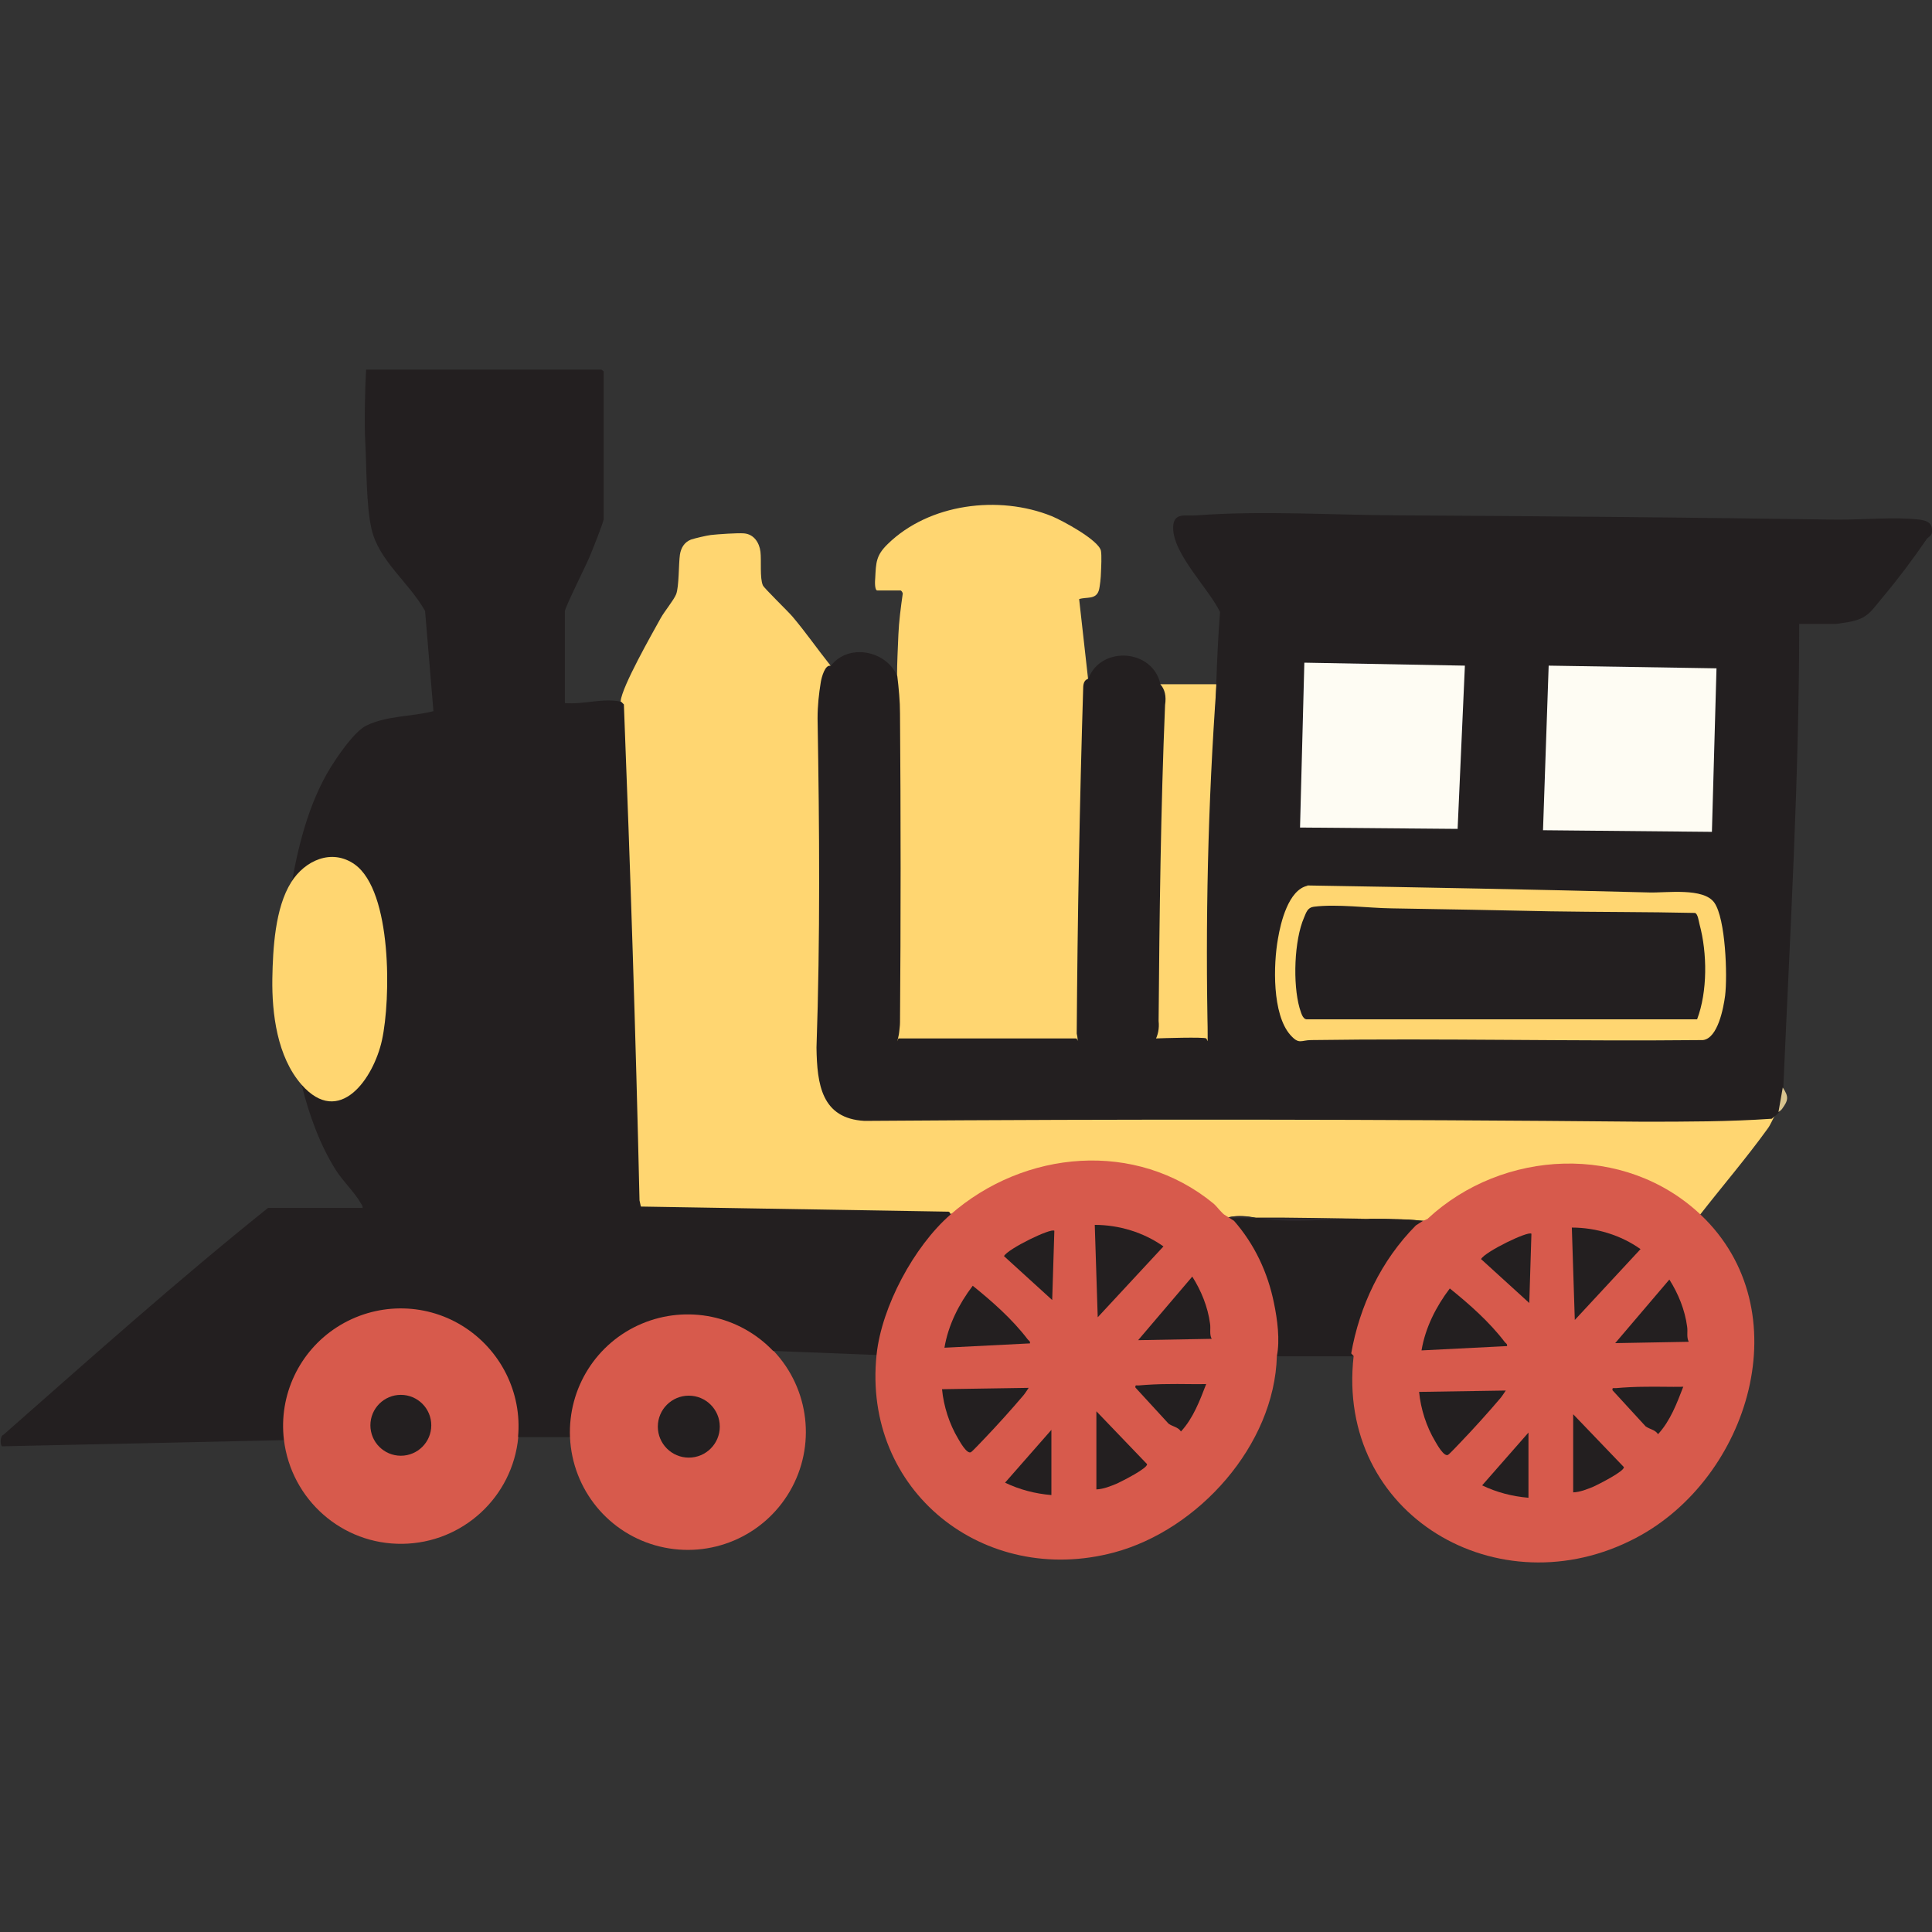 <svg viewBox="0 0 71.72 71.72" version="1.1" xmlns="http://www.w3.org/2000/svg" data-name="Layer 1" id="Layer_1">
  <rect x="0" y="0" width="71.72" height="71.72" fill="#333333" stroke="none"/>
  <defs>
    <style>
      .cls-1 {
        fill: #ffd671;
      }

      .cls-1, .cls-2, .cls-3, .cls-4, .cls-5, .cls-6, .cls-7 {
        stroke-width: 0px;
      }

      .cls-2 {
        fill: #fefcf3;
      }

      .cls-3 {
        fill: #d75a4c;
      }

      .cls-4 {
        fill: #2e292e;
      }

      .cls-5 {
        fill: #dac58e;
      }

      .cls-6 {
        fill: #b0583c;
      }

      .cls-7 {
        fill: #231f20;
      }
    </style>
  </defs>
  <g id="N3fX85.tif">
    <g>
      <g>
        <path d="M30.83,24.71c-.17.23-.3.7-.33.99-.22,2.81.17,5.91,0,8.74,0,1.67-.19,3.55-.06,5.2.09,1.09.47,1.77,1.63,1.85,6.29.04,12.6-.04,18.89-.06,4.78-.01,9.8.21,14.55,0,.14,0,.27-.03.4-.05-.11.16-.17.36-.3.53-.78,1.08-1.67,2.12-2.49,3.17l-.25-.08c-2.84-2.48-7.14-2.15-9.87.33-.68-.06-1.39-.09-2.12-.09-.24.05-.48.09-.74.09-.98,0-1.96-.02-2.93-.04-.25,0-.49-.05-.73-.11-.33-.06-.72-.05-1,.04-.69-.63-1.38-1.16-2.28-1.53-2.58-1.06-5.56-.44-7.68,1.31l-.25.07-11.59-.2c-.17-.72-.07-1.46-.1-2.19-.17-4.86-.31-9.71-.43-14.59-.01-.59-.16-1.51-.11-2.06s1.16-2.49,1.49-3.09c.14-.25.48-.66.57-.88.11-.29.09-1.11.14-1.47.04-.25.16-.46.41-.56.15-.05.58-.15.74-.17.26-.03,1-.08,1.23-.06.37.03.57.35.61.68s-.03.98.09,1.25c.04.1.93.96,1.1,1.16.49.58.92,1.2,1.39,1.79h0Z" class="cls-1"></path>
        <g>
          <g>
            <path d="M35.22,44.98l-11.43-.19-.05-.23c-.14-6.17-.34-12.3-.58-18.41l-.1-.1c-.69-.15-1.39.11-2.09.05v-3.41c0-.14.8-1.73.92-2.03.09-.21.52-1.28.52-1.4v-5.47s-.06-.06-.09-.07h-8.73c-.04.67-.07,2.03-.03,2.7.05.93.03,2.33.23,3.21.27,1.19,1.38,1.97,1.99,3.05l.31,3.72c-.82.21-1.71.16-2.48.53-.4.19-.91.91-1.17,1.3-.9,1.33-1.33,2.97-1.61,4.54l.14-.02c.58-.86,1.73-1.18,2.44-.27,1,1.27.97,4.37.71,5.93-.22,1.29-1.37,3.33-2.76,1.89l-.16-.02c.27,1.09.67,2.21,1.27,3.16.27.42.71.84.92,1.22.03.06.08.1.07.18h-3.51c-3.37,2.7-6.58,5.57-9.82,8.42-.14.04-.12.42-.05.43l10.48-.23.09-.18c-.15-6.02,8.52-6.12,8.51-.1l.09.17h1.93l.11-.17c0-3.77,4.52-5.71,7.25-3.08l.2.05,3.83.15.13-.15c.31-1.83,1.24-3.57,2.56-4.86l.05-.19-.07-.11h-.02Z" class="cls-7"></path>
            <path d="M11.19,40.26c-.9-1.03-1.1-2.63-1.08-3.94.02-1.1.1-2.62.7-3.57.5-.8,1.5-1.27,2.36-.66,1.39,1,1.34,5.01,1.01,6.52-.31,1.42-1.58,3.26-2.99,1.65Z" class="cls-1"></path>
          </g>
          <path d="M46.5,45.2c1.46-.01,2.94.03,4.4.05,0,0,.74,0,.8.01.62.01.56,0,1.18.07-.94.88-1.7,2.01-2.14,3.22-.17.46-.42,1.33-.48,1.8h-2.84s-.05-.06-.05-.13c.01-1.92-.44-3.57-1.77-4.99.3-.05.61-.03.91-.03h0Z" class="cls-7"></path>
          <g>
            <path d="M19.24,53.35c-.21,2.22-2.06,3.93-4.3,3.96-2.24.03-4.13-1.64-4.4-3.86-.2-1.66.57-3.29,1.98-4.19s3.21-.92,4.63-.05,2.24,2.48,2.08,4.14h0Z" class="cls-3"></path>
            <circle r="1.13" cy="52.91" cx="14.88" class="cls-7"></circle>
          </g>
          <g>
            <path d="M28.72,50.15c1.33,1.41,1.58,3.53.6,5.21s-2.94,2.51-4.83,2.05-3.24-2.11-3.33-4.05c-.08-1.83.98-3.51,2.66-4.22s3.63-.31,4.89,1.02Z" class="cls-3"></path>
            <circle r="1.15" cy="52.96" cx="25.57" class="cls-7"></circle>
          </g>
          <path d="M45.58,45.22c.06-.07.46-.11.91-.03,1.43.26,2.94.03,4.4.05" class="cls-4"></path>
        </g>
      </g>
      <g>
        <g>
          <path d="M53,45.24c2.79-2.59,7.31-2.81,10.13-.15,3.74,3.54,1.81,9.79-2.4,12-5.08,2.68-11.15-.84-10.48-6.75l-.09-.1c.31-1.76,1.11-3.45,2.4-4.75l.25-.16.2-.09h0Z" class="cls-3"></path>
          <g>
            <path d="M58.46,49l-.11-3.43c.9,0,1.82.28,2.55.8,0,0-2.44,2.63-2.44,2.63Z" class="cls-7"></path>
            <path d="M55.89,51.63s-.15.23-.19.27c-.44.52-1,1.14-1.47,1.63-.09.09-.42.45-.48.48-.15.07-.4-.38-.47-.5-.33-.55-.54-1.21-.6-1.84l3.22-.05h0Z" class="cls-7"></path>
            <path d="M55.94,49.97l-3.17.16c.14-.84.54-1.63,1.05-2.3.72.58,1.47,1.24,2.04,1.99.04.05.11.07.08.16Z" class="cls-7"></path>
            <path d="M62.7,49.81l-2.74.05,2.01-2.36c.33.52.58,1.13.66,1.75.03.19-.03.39.06.56Z" class="cls-7"></path>
            <path d="M58.4,55.39v-2.89l1.88,1.96c.04.15-.94.64-1.11.72-.24.1-.51.21-.77.22Z" class="cls-7"></path>
            <path d="M62.49,51.47c-.24.62-.48,1.27-.94,1.77-.11-.17-.31-.18-.46-.29l-1.23-1.34c-.02-.12.05-.07.13-.08.34-.03.74-.05,1.07-.05.47-.01.95.01,1.42,0Z" class="cls-7"></path>
            <path d="M56.85,45.79l-.08,2.58-1.79-1.63c.14-.27,1.76-1.06,1.87-.94h0Z" class="cls-7"></path>
            <path d="M56.74,55.6c-.6-.05-1.18-.2-1.72-.46l1.72-1.96v2.41h0Z" class="cls-7"></path>
          </g>
        </g>
        <g>
          <path d="M45.81,45.32c.76.87,1.25,1.91,1.48,3.04.13.62.23,1.39.11,1.98-.09,3.31-2.91,6.45-6.04,7.29-4.83,1.29-9.35-2.28-8.82-7.34.19-1.79,1.39-4.02,2.74-5.2,2.75-2.41,6.89-2.78,9.77-.41.11.09.33.39.43.43" class="cls-3"></path>
          <path d="M45.47,45.12l.34.21" class="cls-6"></path>
          <g>
            <path d="M40.75,48.9l-.11-3.43c.9,0,1.82.28,2.55.8,0,0-2.44,2.63-2.44,2.63Z" class="cls-7"></path>
            <path d="M38.18,51.53s-.15.23-.19.27c-.44.52-1,1.14-1.47,1.63-.09.09-.42.45-.48.48-.15.07-.4-.38-.47-.5-.33-.55-.54-1.21-.6-1.84l3.22-.05h0Z" class="cls-7"></path>
            <path d="M38.23,49.87l-3.17.16c.14-.84.54-1.63,1.05-2.3.72.58,1.47,1.24,2.04,1.99.04.05.11.07.08.16Z" class="cls-7"></path>
            <path d="M44.99,49.7l-2.74.05,2.01-2.36c.33.52.58,1.13.66,1.75.03.19-.03.39.06.56Z" class="cls-7"></path>
            <path d="M40.7,55.28v-2.89l1.88,1.96c.04.15-.94.64-1.11.72-.24.1-.51.21-.77.22Z" class="cls-7"></path>
            <path d="M44.78,51.37c-.24.62-.48,1.27-.94,1.77-.11-.17-.31-.18-.46-.29l-1.23-1.34c-.02-.12.05-.07.13-.08.34-.03.74-.05,1.07-.05.47-.01.95.01,1.42,0Z" class="cls-7"></path>
            <path d="M39.14,45.68l-.08,2.58-1.79-1.63c.14-.27,1.76-1.06,1.87-.94h0Z" class="cls-7"></path>
            <path d="M39.03,55.5c-.6-.05-1.18-.2-1.72-.46l1.72-1.96v2.41h0Z" class="cls-7"></path>
          </g>
        </g>
      </g>
      <g>
        <path d="M33.3,25.09c0-.48.03-1.04.05-1.53s.09-1.01.16-1.51c.01-.05-.05-.13-.08-.13h-.86c-.11,0-.09-.37-.08-.46.03-.58.03-.84.46-1.26,1.54-1.51,4.13-1.83,6.09-1.04.39.16,1.75.89,1.83,1.29.03.17.01.61,0,.8,0,.15-.04.55-.08.67-.11.35-.46.23-.73.32l.33,2.95c-.19.5-.09,1.2-.11,1.75-.07,1.96-.13,3.94-.17,5.9s0,3.88-.11,5.82h-6.71c.01-1.29-.01-2.6,0-3.89.03-3.22,0-6.46,0-9.68Z" class="cls-1"></path>
        <path d="M45.15,25.4c-.15,4.42-.25,8.82-.32,13.25h-1.99c.09-1.01.03-2.02.05-3.03.05-2.74.13-5.46.16-8.21,0-.66.15-1.35,0-2.01h2.09Z" class="cls-1"></path>
        <g>
          <path d="M45.15,25.4c.03-.9.07-1.79.14-2.68-.41-.86-1.75-2.16-1.74-3.13,0-.6.48-.42.88-.46,2.46-.18,4.99-.01,7.46,0,5.42.03,10.84.08,16.26.16.96.01,2.2-.11,3.11,0,.22.03.44.09.46.35.03.28-.13.26-.21.39-.5.73-1.04,1.45-1.61,2.13-.44.52-.55.8-1.27.93-.09.01-.41.07-.47.07h-1.37c0,5.75-.34,11.48-.59,17.22.11.31.02.65-.16.91-.04.05-.09.09-.11.11l-.16.13c-1.57.11-3.2.11-4.8.11-9.58-.09-19.21-.1-28.88-.03-1.59-.09-1.76-1.35-1.78-2.72.14-4.06.11-8.13.04-12.22,0-.48.05-.92.12-1.35.03-.18.16-.67.37-.6.65-.85,2.06-.58,2.47.38.03.23.05.46.07.69s.03.46.03.69c.03,3.83.03,7.7,0,11.48,0,.12-.02.23-.03.35s-.05.24-.07.35l.04-.11h6.61l.07.11-.06-.29c.03-4.32.11-8.6.24-12.83,0-.19.06-.31.19-.34.46-1.24,2.4-1.12,2.68.21.16.18.22.43.17.76-.16,3.8-.21,7.89-.24,11.73.03.28-.02.53-.15.76,0-.05.02-.11.03-.11.23-.01,1.81-.06,1.89,0l.06.11c-.1-4.42,0-8.84.32-13.25Z" class="cls-7"></path>
          <path d="M66.02,41.28l.16-.91c.23.35.21.47-.03.8-.04.06-.11.09-.13.11h0Z" class="cls-5"></path>
          <polygon points="63.72 24.81 63.55 30.88 57.28 30.82 57.49 24.71 63.72 24.81" class="cls-2"></polygon>
          <polygon points="54.38 24.71 54.11 30.77 48.26 30.72 48.42 24.6 54.38 24.71" class="cls-2"></polygon>
          <g>
            <path d="M48.52,32.87c4.24.07,8.47.15,12.7.26.64.02,2.02-.19,2.42.38.42.6.49,2.71.4,3.45-.06.46-.27,1.58-.82,1.65-4.85.05-9.7-.07-14.54,0-.39,0-.45.18-.78-.19-.68-.77-.63-2.62-.46-3.57.1-.6.39-1.82,1.1-1.97h0Z" class="cls-1"></path>
            <path d="M63.01,37.84h-14.51c-.16-.02-.21-.29-.26-.43-.25-.89-.2-2.5.17-3.35.08-.19.13-.37.36-.4.86-.11,2.03.05,2.89.06,1.97.03,3.94.07,5.9.11,1.79.03,3.57.02,5.36.06.11.03.14.31.17.42.29,1.07.3,2.5-.09,3.53h.01Z" class="cls-7"></path>
          </g>
        </g>
      </g>
    </g>
  </g>
</svg>